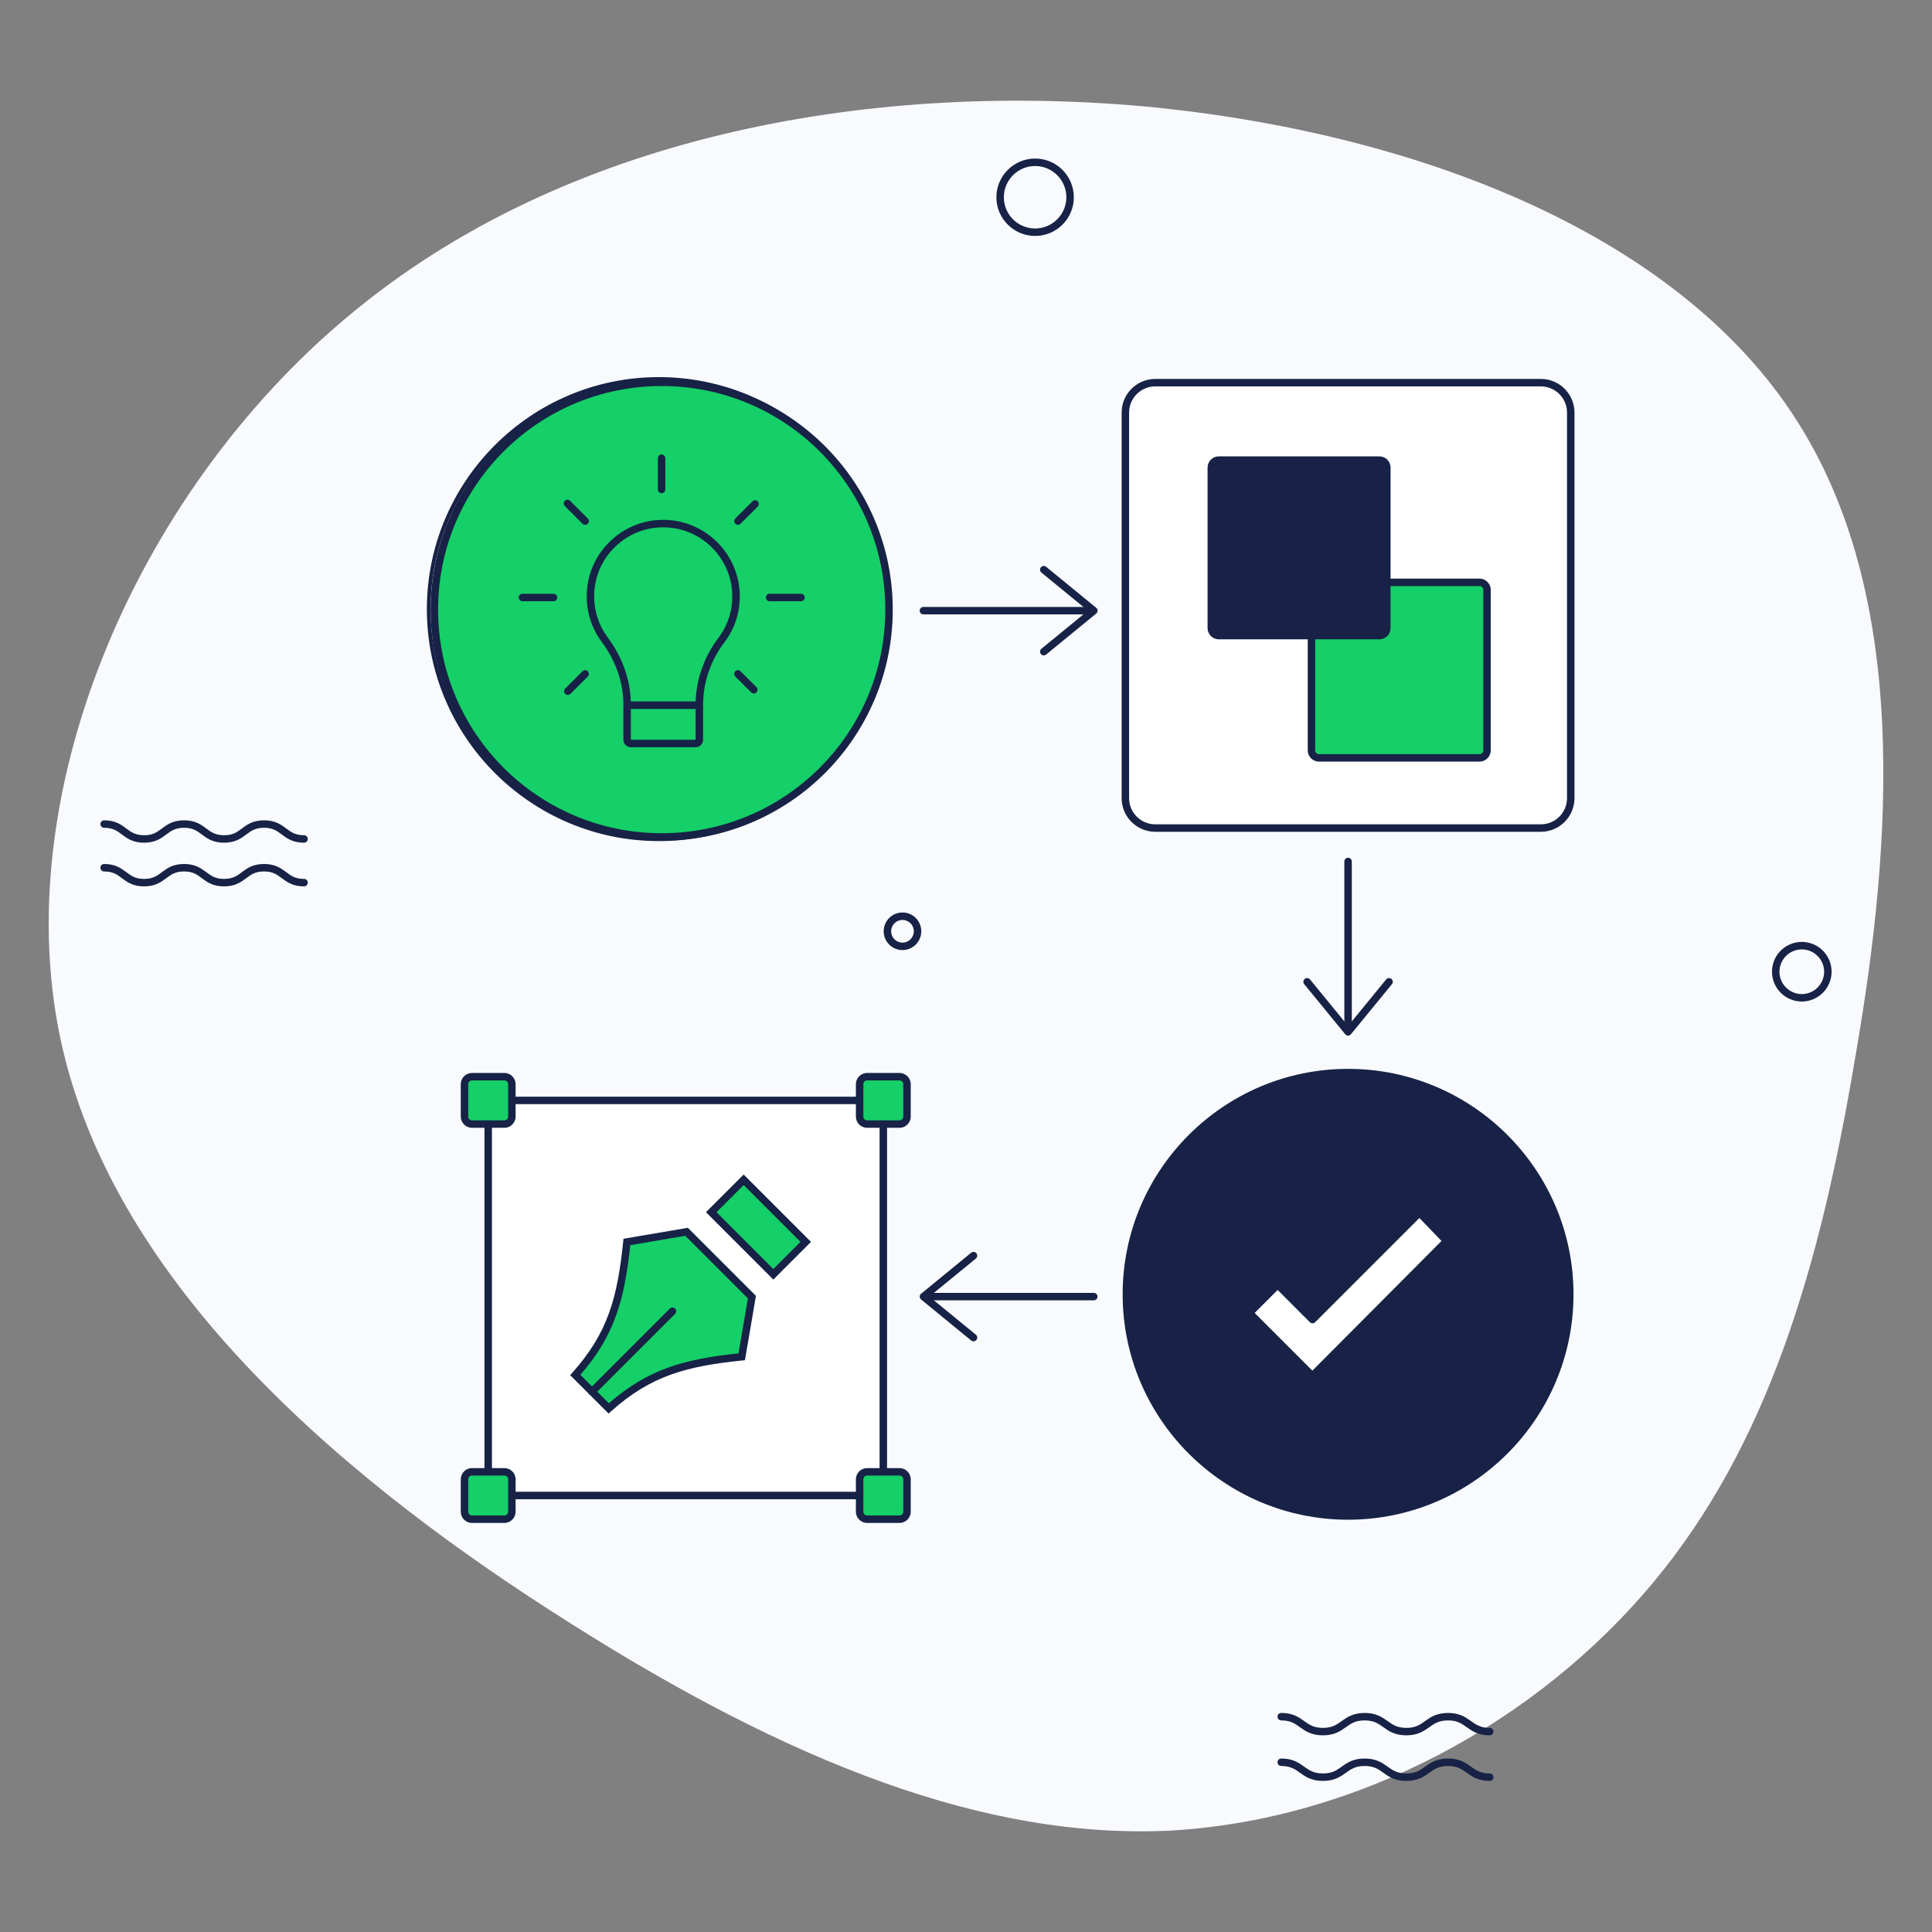 <?xml version="1.0" encoding="UTF-8"?><svg id="Layer_1" xmlns="http://www.w3.org/2000/svg" viewBox="0 0 518 518"><rect x="0" y="0" width="518" height="518" fill="#808080" stroke="none"/><defs><style>.cls-1{fill:#172246;}.cls-1,.cls-2,.cls-3,.cls-4,.cls-5{stroke-width:0px;}.cls-2,.cls-6{fill:#15cf68;}.cls-3{fill:#fff;}.cls-4{fill:#f8fafd;}.cls-5{fill:#cfd8e2;}.cls-6{stroke:#172246;stroke-linecap:round;stroke-width:2px;}</style></defs><path class="cls-4" d="m481.15,111.84c30.85,47.22,26.28,113.87,16.38,171-9.52,57.13-23.61,104.73-54.46,141.67-30.85,36.94-78.45,63.22-128.72,66.27-50.27,2.67-103.21-18.66-161.48-55.6-58.65-36.94-122.63-89.88-136.72-156.91C2.05,211.24,37.47,129.74,96.12,82.51c58.27-47.22,139.77-60.93,213.65-53.7,73.88,7.62,140.53,35.42,171.38,83.02Z"/><path class="cls-1" d="m81.51,225.94c-3.01,0-4.58-1.17-5.96-2.2-1.3-.97-2.41-1.8-4.76-1.8s-3.47.83-4.76,1.8c-1.38,1.03-2.95,2.2-5.96,2.2s-4.57-1.17-5.96-2.2c-1.29-.97-2.41-1.8-4.76-1.8s-3.47.83-4.76,1.8c-1.38,1.03-2.95,2.2-5.96,2.2s-4.57-1.17-5.95-2.2c-1.29-.97-2.41-1.8-4.76-1.8-.55,0-1-.45-1-1s.45-1,1-1c3.01,0,4.58,1.17,5.96,2.2,1.29.97,2.41,1.8,4.76,1.8s3.47-.83,4.76-1.8c1.38-1.03,2.95-2.2,5.96-2.2s4.57,1.17,5.96,2.2c1.29.97,2.41,1.8,4.76,1.8s3.47-.83,4.76-1.8c1.38-1.03,2.95-2.2,5.96-2.2s4.58,1.17,5.96,2.2c1.3.97,2.41,1.8,4.76,1.8.55,0,1,.45,1,1s-.45,1-1,1Z"/><path class="cls-1" d="m81.51,237.65c-3.01,0-4.58-1.17-5.96-2.2-1.3-.97-2.41-1.8-4.76-1.8s-3.47.83-4.76,1.8c-1.38,1.03-2.95,2.2-5.96,2.2s-4.57-1.17-5.96-2.2c-1.29-.97-2.41-1.8-4.76-1.8s-3.47.83-4.76,1.8c-1.38,1.03-2.95,2.2-5.96,2.2s-4.57-1.17-5.95-2.2c-1.29-.97-2.41-1.8-4.76-1.8-.55,0-1-.45-1-1s.45-1,1-1c3.01,0,4.58,1.17,5.96,2.2,1.29.97,2.41,1.8,4.76,1.8s3.47-.83,4.76-1.8c1.38-1.03,2.95-2.2,5.96-2.2s4.57,1.17,5.96,2.2c1.29.97,2.41,1.8,4.76,1.8s3.47-.83,4.76-1.8c1.38-1.03,2.95-2.2,5.96-2.2s4.58,1.17,5.96,2.2c1.3.97,2.41,1.8,4.76,1.8.55,0,1,.45,1,1s-.45,1-1,1Z"/><path class="cls-1" d="m399.42,465.27c-3.12,0-4.74-1.16-6.17-2.19-1.36-.97-2.54-1.81-5.01-1.81s-3.65.84-5.01,1.81c-1.43,1.02-3.06,2.19-6.17,2.19s-4.74-1.16-6.17-2.19c-1.36-.97-2.53-1.81-5.01-1.81s-3.65.84-5.01,1.81c-1.43,1.02-3.06,2.19-6.17,2.19s-4.74-1.16-6.17-2.19c-1.36-.97-2.53-1.81-5.01-1.81-.55,0-1-.45-1-1s.45-1,1-1c3.12,0,4.74,1.16,6.17,2.19,1.36.97,2.53,1.81,5.01,1.81s3.65-.84,5.01-1.81c1.43-1.02,3.06-2.19,6.17-2.19s4.74,1.16,6.17,2.19c1.36.97,2.53,1.81,5.01,1.81s3.65-.84,5.01-1.81c1.43-1.02,3.06-2.19,6.17-2.19s4.74,1.16,6.17,2.19c1.36.97,2.54,1.81,5.01,1.81.55,0,1,.45,1,1s-.45,1-1,1Z"/><path class="cls-1" d="m399.42,477.49c-3.12,0-4.74-1.16-6.17-2.19-1.36-.97-2.54-1.81-5.01-1.81s-3.65.84-5.01,1.81c-1.43,1.02-3.06,2.19-6.17,2.19s-4.74-1.16-6.17-2.19c-1.36-.97-2.53-1.81-5.01-1.81s-3.65.84-5.01,1.81c-1.43,1.02-3.06,2.19-6.17,2.19s-4.74-1.16-6.17-2.19c-1.36-.97-2.53-1.81-5.01-1.81-.55,0-1-.45-1-1s.45-1,1-1c3.12,0,4.74,1.16,6.17,2.19,1.36.97,2.53,1.81,5.01,1.81s3.65-.84,5.01-1.81c1.43-1.02,3.06-2.19,6.17-2.19s4.74,1.16,6.17,2.19c1.36.97,2.53,1.81,5.01,1.81s3.65-.84,5.01-1.81c1.43-1.02,3.06-2.19,6.17-2.19s4.74,1.16,6.17,2.19c1.36.97,2.54,1.81,5.01,1.81.55,0,1,.45,1,1s-.45,1-1,1Z"/><path class="cls-1" d="m483.09,268.52c-4.4,0-7.99-3.58-7.99-7.99s3.58-7.99,7.99-7.99,7.99,3.58,7.99,7.99-3.58,7.99-7.99,7.99Zm0-13.97c-3.3,0-5.99,2.69-5.99,5.99s2.69,5.99,5.99,5.99,5.99-2.69,5.99-5.99-2.69-5.99-5.99-5.99Z"/><path class="cls-1" d="m277.53,63.26c-5.72,0-10.38-4.65-10.38-10.37s4.65-10.38,10.38-10.38,10.38,4.65,10.38,10.38-4.65,10.37-10.38,10.37Zm0-18.75c-4.62,0-8.38,3.76-8.38,8.38s3.76,8.37,8.38,8.37,8.38-3.76,8.38-8.37-3.76-8.38-8.38-8.38Z"/><path class="cls-1" d="m241.97,254.73c-2.78,0-5.04-2.26-5.04-5.04s2.26-5.04,5.04-5.04,5.04,2.26,5.04,5.04-2.26,5.04-5.04,5.04Zm0-8.08c-1.67,0-3.04,1.36-3.04,3.04s1.36,3.04,3.04,3.04,3.04-1.36,3.04-3.04-1.36-3.04-3.04-3.04Z"/><rect class="cls-3" x="301.73" y="102.6" width="119.41" height="119.41" rx="8" ry="8"/><path class="cls-1" d="m413.14,223.01h-103.41c-4.96,0-9-4.04-9-9v-103.41c0-4.96,4.04-9,9-9h103.41c4.96,0,9,4.04,9,9v103.41c0,4.96-4.04,9-9,9Zm-103.41-119.41c-3.86,0-7,3.14-7,7v103.41c0,3.86,3.14,7,7,7h103.41c3.86,0,7-3.14,7-7v-103.41c0-3.86-3.14-7-7-7h-103.41Z"/><circle class="cls-3" cx="176.66" cy="163.3" r="61.7"/><path class="cls-1" d="m176.66,225.51c-34.3,0-62.21-27.9-62.21-62.2s27.91-62.2,62.21-62.2,62.2,27.9,62.2,62.2-27.9,62.2-62.2,62.2Zm0-123.41c-33.75,0-61.21,27.46-61.21,61.2s27.46,61.2,61.21,61.2,61.2-27.46,61.2-61.2-27.46-61.2-61.2-61.2Z"/><circle class="cls-6" cx="177.41" cy="163.45" r="60.95"/><path class="cls-2" d="m197.33,159.48c.1,4.59-1.39,8.83-3.95,12.2-3.77,4.97-5.88,10.99-5.88,17.22v.18h-19.36v-.18c0-6.3-2.24-12.33-6-17.39-2.41-3.25-3.84-7.27-3.84-11.62,0-11.13,9.31-20.07,20.56-19.49,10.09.52,18.26,8.97,18.47,19.07Z"/><path class="cls-1" d="m188.5,190.09h-21.36v-1.18c0-5.87-2.01-11.68-5.8-16.8-2.64-3.55-4.03-7.78-4.03-12.21,0-5.68,2.27-10.97,6.39-14.88,4.12-3.91,9.53-5.9,15.22-5.61,10.67.55,19.2,9.36,19.42,20.05h0c.1,4.68-1.34,9.11-4.16,12.83-3.66,4.82-5.67,10.72-5.67,16.62v1.18Zm-19.38-2h17.39c.18-6.05,2.32-12.07,6.07-17.01,2.54-3.35,3.84-7.35,3.75-11.58-.2-9.65-7.9-17.59-17.52-18.09-5.15-.27-10.02,1.53-13.74,5.06-3.72,3.53-5.77,8.3-5.77,13.43,0,4,1.26,7.82,3.64,11.02,3.88,5.22,6.01,11.14,6.18,17.17Z"/><rect class="cls-2" x="168.14" y="189.09" width="19.36" height="10.26" rx="1" ry="1"/><path class="cls-1" d="m186.5,200.35h-17.36c-1.1,0-2-.9-2-2v-8.26c0-1.1.9-2,2-2h17.36c1.1,0,2,.9,2,2v8.26c0,1.1-.9,2-2,2Zm-17.36-10.26v8.26h17.36v-8.26h-17.36Z"/><path class="cls-1" d="m177.38,132.23c-.55,0-1-.45-1-1v-8.37c0-.55.45-1,1-1s1,.45,1,1v8.37c0,.55-.45,1-1,1Z"/><line class="cls-2" x1="156.89" y1="139.71" x2="152.15" y2="134.97"/><path class="cls-1" d="m156.89,140.71c-.26,0-.51-.1-.71-.29l-4.74-4.74c-.39-.39-.39-1.02,0-1.41s1.02-.39,1.41,0l4.74,4.74c.39.39.39,1.02,0,1.41-.2.2-.45.29-.71.29Z"/><line class="cls-2" x1="148.41" y1="160.2" x2="140.07" y2="160.2"/><path class="cls-1" d="m148.41,161.2h-8.33c-.55,0-1-.45-1-1s.45-1,1-1h8.33c.55,0,1,.45,1,1s-.45,1-1,1Z"/><line class="cls-2" x1="156.89" y1="180.68" x2="152.24" y2="185.33"/><path class="cls-1" d="m152.24,186.33c-.26,0-.51-.1-.71-.29-.39-.39-.39-1.02,0-1.41l4.65-4.65c.39-.39,1.02-.39,1.41,0s.39,1.02,0,1.41l-4.65,4.65c-.2.2-.45.29-.71.29Z"/><line class="cls-2" x1="197.86" y1="180.68" x2="202.11" y2="184.93"/><path class="cls-1" d="m202.11,185.93c-.26,0-.51-.1-.71-.29l-4.25-4.25c-.39-.39-.39-1.02,0-1.41s1.02-.39,1.41,0l4.25,4.25c.39.39.39,1.02,0,1.41-.2.2-.45.29-.71.29Z"/><line class="cls-2" x1="206.34" y1="160.2" x2="214.75" y2="160.2"/><path class="cls-1" d="m214.75,161.2h-8.41c-.55,0-1-.45-1-1s.45-1,1-1h8.41c.55,0,1,.45,1,1s-.45,1-1,1Z"/><line class="cls-2" x1="197.86" y1="139.71" x2="202.46" y2="135.11"/><path class="cls-1" d="m197.86,140.71c-.26,0-.51-.1-.71-.29-.39-.39-.39-1.02,0-1.41l4.6-4.6c.39-.39,1.02-.39,1.41,0s.39,1.02,0,1.41l-4.6,4.6c-.2.2-.45.29-.71.29Z"/><rect class="cls-2" x="351.63" y="156.15" width="47.06" height="47.06" rx="2" ry="2"/><path class="cls-1" d="m396.69,204.2h-43.06c-1.65,0-3-1.35-3-3v-43.06c0-1.65,1.35-3,3-3h43.06c1.65,0,3,1.35,3,3v43.06c0,1.65-1.35,3-3,3Zm-43.06-47.06c-.55,0-1,.45-1,1v43.06c0,.55.45,1,1,1h43.06c.55,0,1-.45,1-1v-43.06c0-.55-.45-1-1-1h-43.06Z"/><rect class="cls-1" x="324.77" y="123.36" width="47.06" height="47.06" rx="2" ry="2"/><path class="cls-1" d="m369.83,171.41h-43.06c-1.65,0-3-1.35-3-3v-43.05c0-1.65,1.35-3,3-3h43.06c1.65,0,3,1.35,3,3v43.05c0,1.65-1.35,3-3,3Zm-43.06-47.05c-.55,0-1,.45-1,1v43.05c0,.55.45,1,1,1h43.06c.55,0,1-.45,1-1v-43.05c0-.55-.45-1-1-1h-43.06Z"/><circle class="cls-1" cx="361.44" cy="347.02" r="59.44"/><path class="cls-1" d="m361.44,407.46c-33.33,0-60.44-27.11-60.44-60.44s27.11-60.44,60.44-60.44,60.44,27.11,60.44,60.44-27.11,60.44-60.44,60.44Zm0-118.87c-32.22,0-58.44,26.21-58.44,58.44s26.21,58.44,58.44,58.44,58.44-26.21,58.44-58.44-26.21-58.44-58.44-58.44Z"/><polygon class="cls-3" points="387.89 332.73 351.87 368.91 334.98 352.02 342.55 344.46 351.9 353.81 380.57 325.14 387.89 332.73"/><path class="cls-1" d="m351.87,369.91c-.27,0-.52-.11-.71-.29l-16.89-16.89c-.39-.39-.39-1.02,0-1.41l7.56-7.56c.38-.38,1.04-.38,1.41,0l8.65,8.65,27.96-27.96c.19-.19.43-.33.72-.29.27,0,.52.11.71.31l7.32,7.6c.38.39.37,1.01-.01,1.4l-36.02,36.17c-.19.19-.44.29-.71.29h0Zm-15.47-17.89l15.47,15.47,34.62-34.77-5.93-6.16-27.95,27.95c-.39.39-1.02.39-1.41,0l-8.65-8.65-6.15,6.15Z"/><rect class="cls-3" x="130.89" y="295.03" width="105.93" height="105.93" rx="4" ry="4"/><path class="cls-1" d="m232.83,401.97h-97.93c-2.76,0-5-2.24-5-5v-97.93c0-2.76,2.24-5,5-5h97.93c2.76,0,5,2.24,5,5v97.93c0,2.76-2.24,5-5,5Zm-97.93-105.93c-1.65,0-3,1.35-3,3v97.93c0,1.65,1.35,3,3,3h97.93c1.65,0,3-1.35,3-3v-97.93c0-1.65-1.35-3-3-3h-97.93Z"/><path class="cls-2" d="m168.08,332.99l16-2.73,17.52,17.52-2.73,15.99c-14.89,1.53-24.67,4.01-35.67,13.84l-8.95-8.95c9.83-11,12.3-20.78,13.84-35.67Z"/><path class="cls-1" d="m163.16,378.99l-10.29-10.29.63-.71c9.53-10.67,12.05-20.19,13.59-35.1l.08-.76,17.26-2.94,18.25,18.25-2.95,17.25-.75.08c-14.92,1.54-24.44,4.06-35.1,13.59l-.71.63Zm-7.54-10.37l7.62,7.62c10.6-9.22,20.18-11.83,34.76-13.38l2.52-14.73-16.79-16.79-14.74,2.51c-1.55,14.58-4.16,24.16-13.38,34.77Z"/><rect class="cls-2" x="197.22" y="317.22" width="12.29" height="23.54" transform="translate(-173.07 240.16) rotate(-45)"/><path class="cls-1" d="m207.34,343.07l-18.06-18.06,10.1-10.1,18.06,18.06-10.1,10.1Zm-15.23-18.06l15.23,15.23,7.28-7.28-15.23-15.23-7.28,7.28Z"/><line class="cls-5" x1="180.31" y1="351.55" x2="158.72" y2="373.14"/><path class="cls-1" d="m158.72,374.14c-.26,0-.51-.1-.71-.29-.39-.39-.39-1.02,0-1.41l21.58-21.58c.39-.39,1.02-.39,1.41,0s.39,1.02,0,1.41l-21.58,21.58c-.2.2-.45.29-.71.29Z"/><rect class="cls-2" x="230.48" y="288.68" width="12.7" height="12.7" rx="2" ry="2"/><path class="cls-1" d="m241.18,302.38h-8.7c-1.65,0-3-1.35-3-3v-8.7c0-1.65,1.35-3,3-3h8.7c1.65,0,3,1.35,3,3v8.7c0,1.65-1.35,3-3,3Zm-8.7-12.7c-.55,0-1,.45-1,1v8.7c0,.55.45,1,1,1h8.7c.55,0,1-.45,1-1v-8.7c0-.55-.45-1-1-1h-8.7Z"/><rect class="cls-2" x="230.48" y="394.62" width="12.7" height="12.7" rx="2" ry="2"/><path class="cls-1" d="m241.18,408.32h-8.7c-1.65,0-3-1.35-3-3v-8.7c0-1.65,1.35-3,3-3h8.7c1.65,0,3,1.35,3,3v8.7c0,1.65-1.35,3-3,3Zm-8.7-12.7c-.55,0-1,.45-1,1v8.7c0,.55.45,1,1,1h8.7c.55,0,1-.45,1-1v-8.7c0-.55-.45-1-1-1h-8.7Z"/><rect class="cls-2" x="124.54" y="394.62" width="12.7" height="12.7" rx="2" ry="2"/><path class="cls-1" d="m135.24,408.32h-8.7c-1.65,0-3-1.35-3-3v-8.7c0-1.65,1.35-3,3-3h8.7c1.65,0,3,1.35,3,3v8.7c0,1.65-1.35,3-3,3Zm-8.7-12.7c-.55,0-1,.45-1,1v8.7c0,.55.45,1,1,1h8.7c.55,0,1-.45,1-1v-8.7c0-.55-.45-1-1-1h-8.7Z"/><rect class="cls-2" x="124.54" y="288.68" width="12.7" height="12.7" rx="2" ry="2"/><path class="cls-1" d="m135.24,302.38h-8.7c-1.65,0-3-1.35-3-3v-8.7c0-1.65,1.35-3,3-3h8.7c1.65,0,3,1.35,3,3v8.7c0,1.65-1.35,3-3,3Zm-8.7-12.7c-.55,0-1,.45-1,1v8.7c0,.55.45,1,1,1h8.7c.55,0,1-.45,1-1v-8.7c0-.55-.45-1-1-1h-8.7Z"/><path class="cls-1" d="m292.05,164.73h-44.46c-.55,0-1-.45-1-1s.45-1,1-1h44.46c.55,0,1,.45,1,1s-.45,1-1,1Z"/><path class="cls-1" d="m279.85,175.72c-.29,0-.58-.12-.77-.37-.35-.43-.29-1.06.14-1.41l12.48-10.21-12.48-10.21c-.43-.35-.49-.98-.14-1.41.35-.43.98-.49,1.41-.14l13.42,10.99c.23.19.37.47.37.77s-.13.58-.37.77l-13.42,10.99c-.19.15-.41.23-.63.23Z"/><path class="cls-1" d="m293.26,348.64h-44.46c-.55,0-1-.45-1-1s.45-1,1-1h44.46c.55,0,1,.45,1,1s-.45,1-1,1Z"/><path class="cls-1" d="m261.01,359.63c-.22,0-.45-.07-.63-.23l-13.42-10.99c-.23-.19-.37-.47-.37-.77s.13-.58.37-.77l13.42-10.99c.43-.35,1.06-.29,1.41.14.35.43.29,1.06-.14,1.41l-12.48,10.21,12.48,10.21c.43.35.49.98.14,1.41-.2.24-.48.37-.77.37Z"/><path class="cls-1" d="m361.44,276.44c-.55,0-1-.45-1-1v-44.46c0-.55.45-1,1-1s1,.45,1,1v44.46c0,.55-.45,1-1,1Z"/><path class="cls-1" d="m361.44,277.66c-.3,0-.58-.13-.77-.37l-10.99-13.42c-.35-.43-.29-1.06.14-1.41.43-.35,1.06-.29,1.41.14l10.21,12.48,10.21-12.48c.35-.43.98-.49,1.41-.14.43.35.49.98.14,1.41l-10.99,13.42c-.19.23-.47.37-.77.37Z"/></svg>